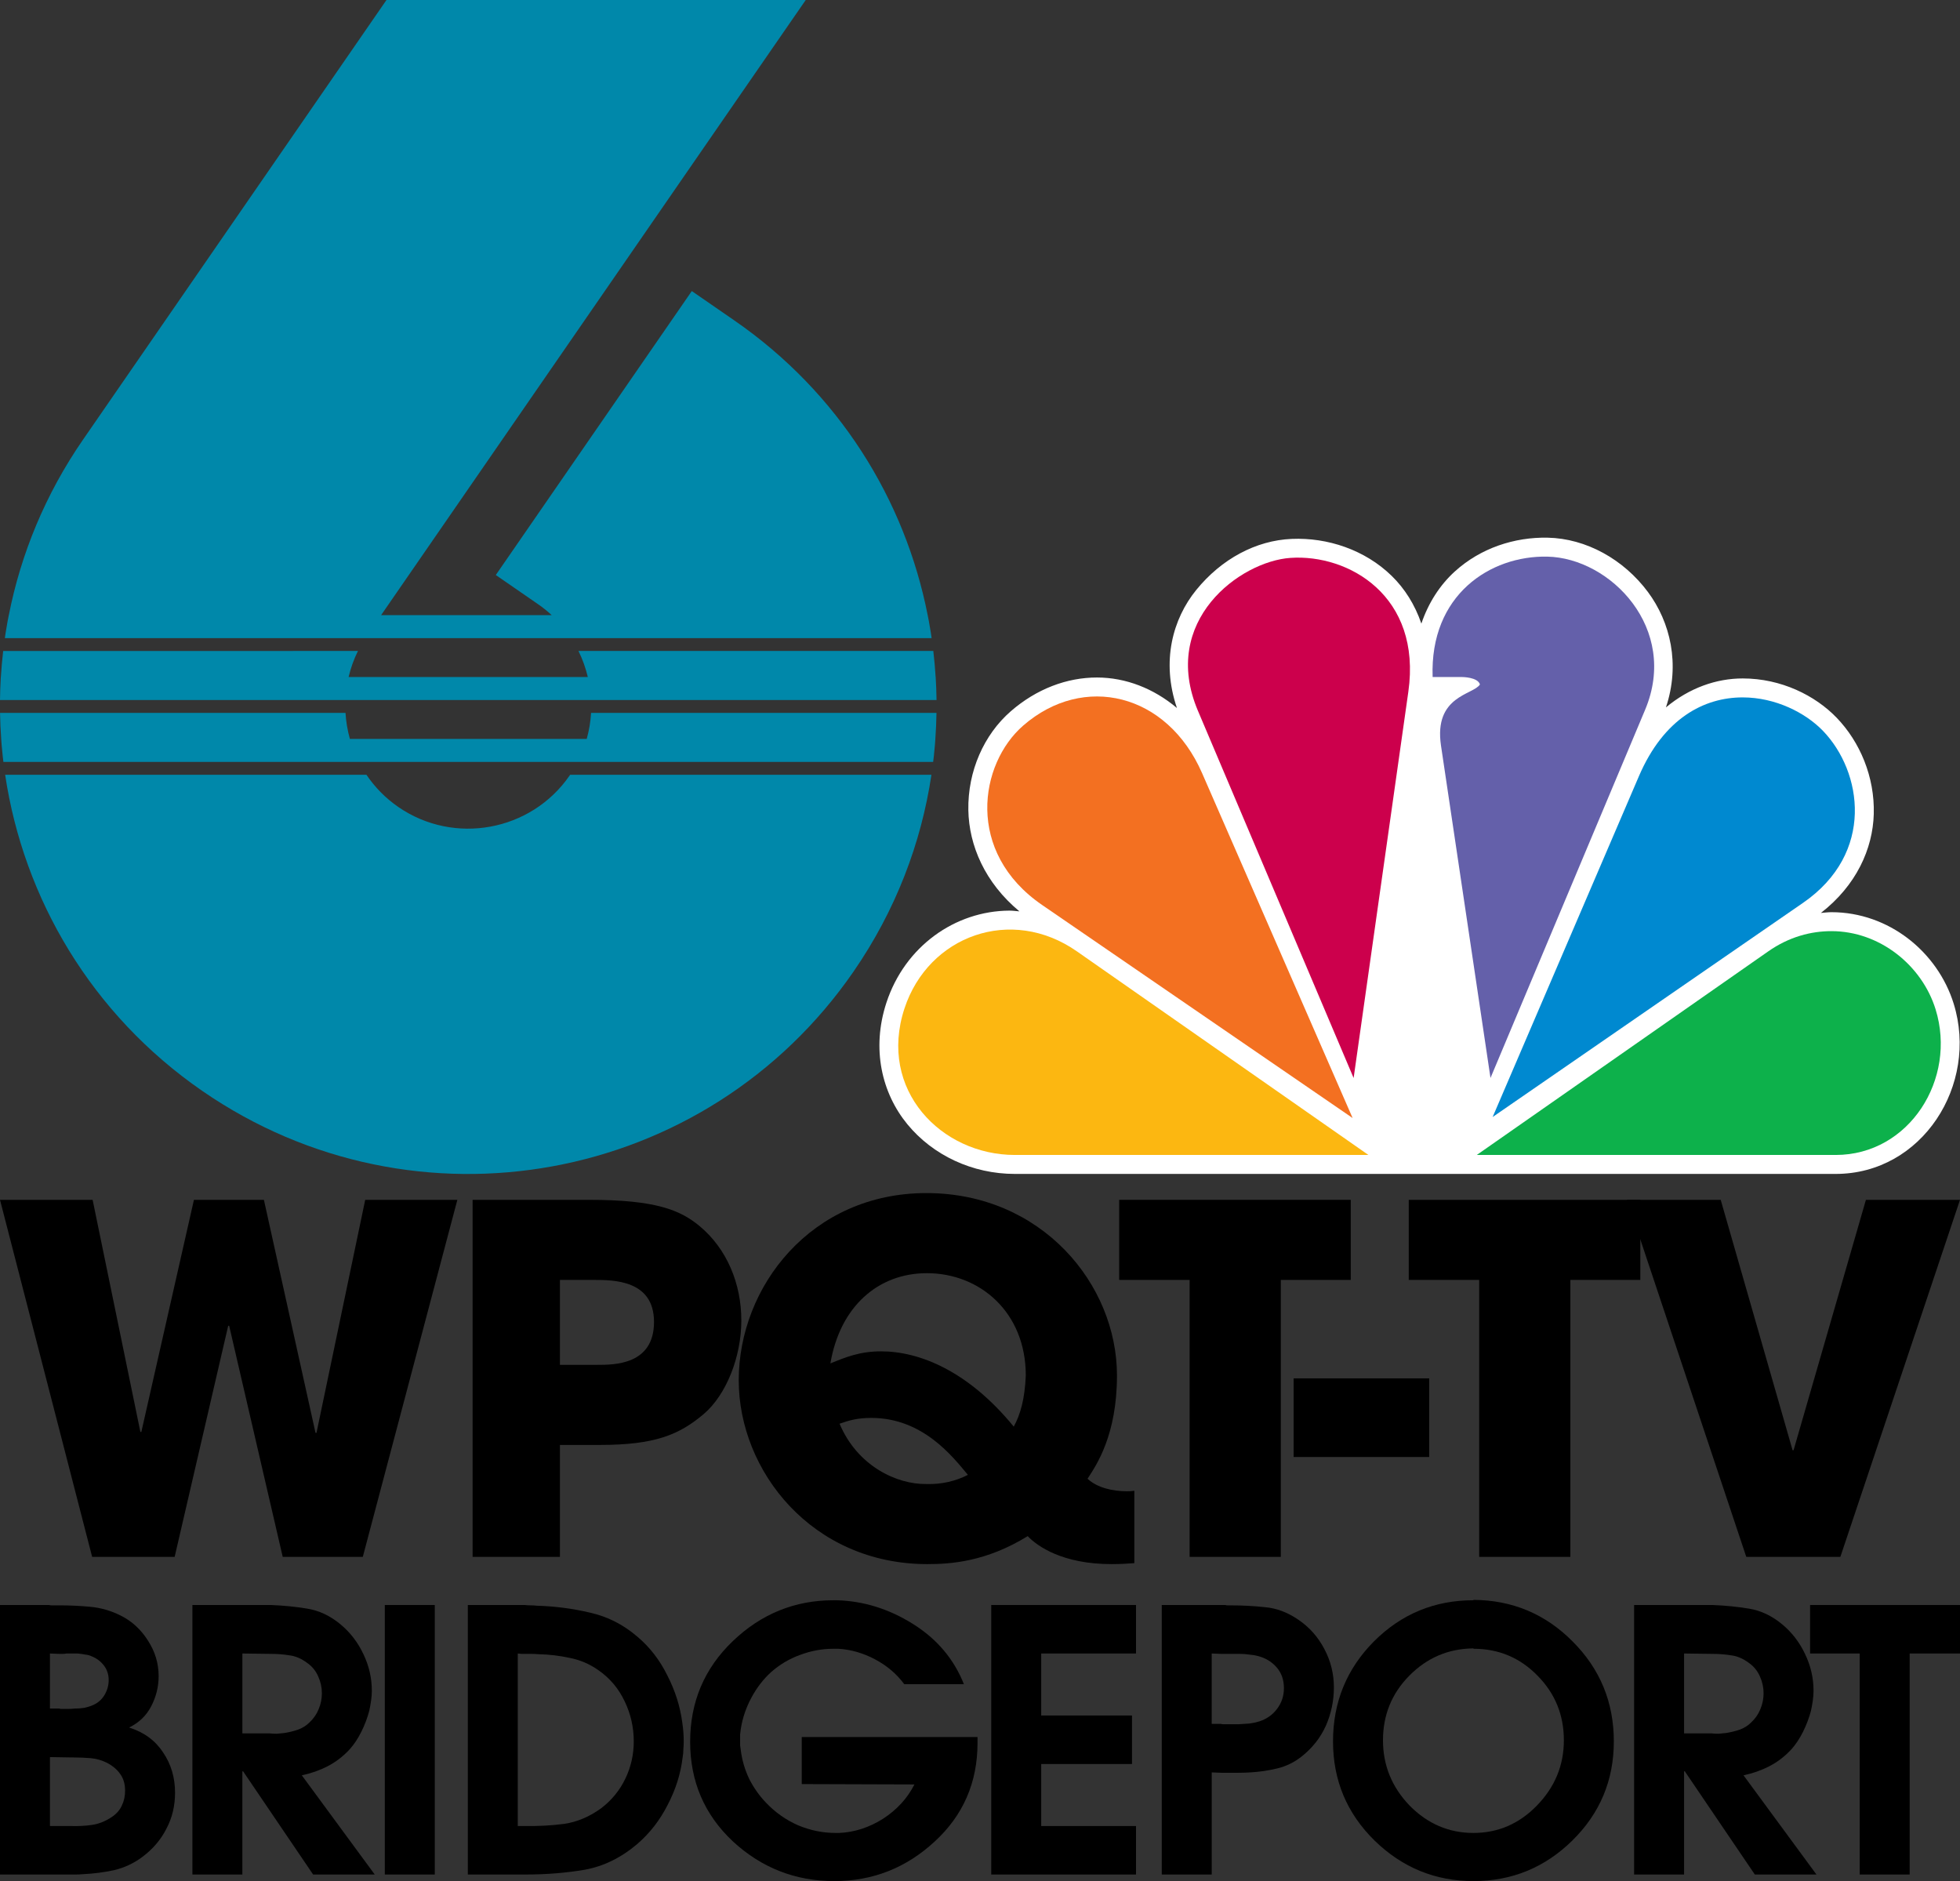 <?xml version="1.0" encoding="UTF-8" standalone="no"?>
<!-- Created with Inkscape (http://www.inkscape.org/) -->

<svg
   width="323.277mm"
   height="310.232mm"
   viewBox="0 0 323.277 310.232"
   version="1.1"
   id="svg6596"
   inkscape:version="1.2 (dc2aedaf03, 2022-05-15)"
   sodipodi:docname="WPQT_1986.svg"
   xml:space="preserve"
   xmlns:inkscape="http://www.inkscape.org/namespaces/inkscape"
   xmlns:sodipodi="http://sodipodi.sourceforge.net/DTD/sodipodi-0.dtd"
   xmlns="http://www.w3.org/2000/svg"
   xmlns:svg="http://www.w3.org/2000/svg"><rect x="0" y="0" width="323.277" height="310.232" fill="#333333" stroke="none"/><sodipodi:namedview
     id="namedview6598"
     pagecolor="#ffffff"
     bordercolor="#000000"
     borderopacity="0.25"
     inkscape:showpageshadow="2"
     inkscape:pageopacity="0.0"
     inkscape:pagecheckerboard="0"
     inkscape:deskcolor="#d1d1d1"
     inkscape:document-units="mm"
     showgrid="false"
     inkscape:zoom="0.41386281"
     inkscape:cx="611.31368"
     inkscape:cy="562.98849"
     inkscape:window-width="1600"
     inkscape:window-height="837"
     inkscape:window-x="-8"
     inkscape:window-y="-8"
     inkscape:window-maximized="1"
     inkscape:current-layer="layer1" /><defs
     id="defs6593"><inkscape:path-effect
   effect="offset"
   id="path-effect7784"
   is_visible="true"
   lpeversion="1.2"
   linejoin_type="miter"
   unit="mm"
   offset="-1.2"
   miter_limit="4"
   attempt_force_join="false"
   update_on_knot_move="true" /><inkscape:path-effect
   effect="offset"
   id="path-effect7041"
   is_visible="true"
   lpeversion="1.2"
   linejoin_type="miter"
   unit="mm"
   offset="8.5"
   miter_limit="4"
   attempt_force_join="false"
   update_on_knot_move="true" /><inkscape:perspective
   id="perspective2475"
   inkscape:persp3d-origin="372.04724 : 467.4027 : 1"
   inkscape:vp_x="0 : 642.79641 : 1"
   inkscape:vp_y="0 : 1000 : 0"
   inkscape:vp_z="744.09448 : 642.79641 : 1"
   sodipodi:type="inkscape:persp3d">
		</inkscape:perspective><inkscape:perspective
   id="perspective2484"
   inkscape:persp3d-origin="372.04724 : 467.4027 : 1"
   inkscape:vp_x="0 : 642.79641 : 1"
   inkscape:vp_y="0 : 1000 : 0"
   inkscape:vp_z="744.09448 : 642.79641 : 1"
   sodipodi:type="inkscape:persp3d">
		</inkscape:perspective><inkscape:perspective
   id="perspective2412"
   inkscape:persp3d-origin="372.04724 : 467.4027 : 1"
   inkscape:vp_x="0 : 642.79641 : 1"
   inkscape:vp_y="0 : 1000 : 0"
   inkscape:vp_z="744.09448 : 642.79641 : 1"
   sodipodi:type="inkscape:persp3d">
		</inkscape:perspective>
	
	
	
	
	
	
	
	
	
	
	
	
	
	
	
	
</defs><g
     inkscape:label="Layer 1"
     inkscape:groupmode="layer"
     id="layer1"
     transform="translate(-30.767,-51.172)"><path
       style="fill:#0088aa;stroke-width:0.265"
       d="m 31.616,178.949 c 3.045,20.38 14.199,39.496 32.52,52.143 35.129,24.25 83.159,15.448 107.408,-19.681 6.938,-10.051 11.165,-21.158 12.85,-32.462 h -59.594 c -0.03,0.045 -0.058,0.091 -0.088,0.135 -6.347,9.195 -19.057,11.523 -28.252,5.175 -2.129,-1.469 -3.884,-3.282 -5.254,-5.311 z"
       id="path7178" /><path
       style="fill:#0088aa;stroke-width:0.265"
       d="m 30.772,168.741 c 0.023,1.434 0.089,2.866 0.193,4.295 h -0.002 c 0.026,0.364 0.049,0.728 0.081,1.091 0.053,0.616 0.113,1.23 0.181,1.844 0.031,0.286 0.07,0.571 0.104,0.856 h 58.621 36.106 58.623 c 0.041,-0.337 0.085,-0.673 0.121,-1.01 0.066,-0.619 0.125,-1.238 0.176,-1.857 0.025,-0.308 0.044,-0.616 0.066,-0.924 h -0.002 c 0.102,-1.431 0.166,-2.863 0.188,-4.295 h -56.972 c -0.081,1.443 -0.322,2.883 -0.717,4.295 H 88.476 c -0.391,-1.401 -0.635,-2.841 -0.723,-4.295 z"
       id="path7176" /><path
       style="fill:#0088aa;stroke-width:0.265"
       d="m 31.29,158.532 c -0.168,1.43 -0.293,2.862 -0.381,4.295 h -0.004 c -0.003,0.056 -0.009,0.111 -0.012,0.166 -0.036,0.62 -0.066,1.24 -0.087,1.859 -0.02,0.589 -0.033,1.178 -0.039,1.766 h 56.967 40.53 56.97 c -4e-4,-0.032 4.3e-4,-0.063 0,-0.095 -0.009,-0.619 -0.024,-1.238 -0.048,-1.856 -0.023,-0.614 -0.054,-1.228 -0.092,-1.842 h -0.006 c -0.089,-1.435 -0.216,-2.868 -0.384,-4.295 h -58.526 c 0.676,1.373 1.188,2.816 1.541,4.295 h -39.455 c 0.347,-1.466 0.855,-2.907 1.542,-4.295 z"
       id="path7174" /><path
       style="fill:#0088aa;stroke-width:0.265"
       d="m 163.662,51.172 -69.151,5.16e-4 -50.054,72.511 c -6.215,9.003 -10.25,18.855 -12.235,28.936 h -0.005 c -0.072,0.367 -0.148,0.734 -0.214,1.101 -0.112,0.616 -0.216,1.232 -0.313,1.848 -0.044,0.281 -0.081,0.562 -0.121,0.842 h 59.458 33.943 59.455 c -0.047,-0.32 -0.09,-0.64 -0.141,-0.959 -0.097,-0.61 -0.201,-1.219 -0.312,-1.826 -0.062,-0.337 -0.131,-0.672 -0.197,-1.008 -3.751,-19.045 -14.65,-36.701 -31.911,-48.615 l -6.994,-4.828 -32.328,46.83 6.996,4.83 c 0.794,0.548 1.534,1.146 2.224,1.783 H 93.627 L 126.705,104.701 152.662,67.098 Z"
       id="path7014" /><g
       id="g8117"
       transform="matrix(0.469,0,0,0.469,204.33,211.173)"><path
         style="color:#000000;font-style:normal;font-variant:normal;font-weight:normal;font-stretch:normal;font-size:medium;line-height:normal;font-family:sans-serif;font-variant-ligatures:normal;font-variant-position:normal;font-variant-caps:normal;font-variant-numeric:normal;font-variant-alternates:normal;font-variant-east-asian:normal;font-feature-settings:normal;font-variation-settings:normal;text-indent:0;text-align:start;text-decoration:none;text-decoration-line:none;text-decoration-style:solid;text-decoration-color:#000000;letter-spacing:normal;word-spacing:normal;text-transform:none;writing-mode:lr-tb;direction:ltr;text-orientation:mixed;dominant-baseline:auto;baseline-shift:baseline;text-anchor:start;white-space:normal;shape-padding:0;shape-margin:0;inline-size:0;clip-rule:nonzero;display:inline;overflow:visible;visibility:visible;isolation:auto;mix-blend-mode:normal;color-interpolation:sRGB;color-interpolation-filters:linearRGB;solid-color:#000000;solid-opacity:1;vector-effect:none;fill:#ffffff;fill-opacity:1;fill-rule:nonzero;stroke:none;stroke-width:0.67;stroke-linecap:butt;stroke-linejoin:miter;stroke-miterlimit:4;stroke-dasharray:none;stroke-dashoffset:0;stroke-opacity:1;paint-order:markers stroke fill;color-rendering:auto;image-rendering:auto;shape-rendering:auto;text-rendering:auto;enable-background:accumulate;stop-color:#000000"
         d="m 141.514,-140.161 c -5.155,4.7 -9.217,10.909 -11.721,18.293 -2.275,-6.676 -5.885,-12.344 -10.418,-16.767 -9.412,-9.185 -22.574,-13.56 -35.186,-13.017 -12.612,0.542 -24.687,7.05 -33.549,17.936 -8.263,10.15 -12.404,25.082 -6.806,41.529 -8.168,-6.868 -17.951,-10.707 -28.07,-10.726 -10.595,-0.02 -21.322,3.999 -30.374,11.878 -9.372,8.157 -15.159,20.989 -14.915,34.76 0.219,12.397 5.815,25.518 17.961,35.595 -1.189,-0.088 -2.383,-0.266 -3.564,-0.259 -19.073,0.116 -36.711,12.557 -43.21,32.371 -5.333,16.261 -1.599,31.829 7.367,42.749 8.967,10.92 22.87,17.469 37.795,17.469 H 275.501 c 30.486,0 50.305,-31.413 41.505,-59.838 -5.646,-18.236 -22.834,-32.189 -42.991,-32.201 -1.215,-6.68e-4 -2.472,0.165 -3.714,0.268 12.444,-9.663 18.253,-22.525 18.594,-34.79 0.364,-13.087 -4.865,-25.358 -13.063,-33.865 -7.517,-7.799 -19.468,-13.805 -33.03,-13.807 -9.189,-0.001 -18.712,3.271 -26.998,10.181 5.076,-15.202 1.573,-29.966 -6.356,-40.61 -8.523,-11.442 -21.701,-18.793 -35.234,-19.07 -11.611,-0.238 -23.585,3.608 -32.701,11.921 z"
         id="path7526"
         sodipodi:nodetypes="ccccccccccccccccccccccccc" /><path
         style="fill:#f37021;stroke:none;stroke-width:0.67"
         d="M -3.572,-22.917 105.613,51.992 52.672,-69.295 C 40.393,-97.427 10.971,-104.461 -10.232,-86.007 -25.681,-72.562 -30.677,-41.513 -3.572,-22.917 Z"
         id="path3115-9"
         sodipodi:nodetypes="ccccc" /><path
         style="fill:#cc004c;stroke:none;stroke-width:0.67"
         d="M 51.217,-91.207 105.971,37.926 125.211,-97.897 c 4.775,-33.705 -21.012,-48.479 -41.457,-47.079 -17.71,1.213 -45.96,22.114 -32.538,53.77 z"
         id="path3117-4"
         sodipodi:nodetypes="ccccc" /><path
         style="fill:#6460aa;stroke:none;stroke-width:0.67"
         d="m 133.757,-103.077 h 10.353 c 0,0 5.529,0 6.281,2.608 -2.251,3.672 -16.32,3.878 -13.692,21.517 l 17.405,116.86 54.381,-129.473 c 11.995,-28.558 -12.215,-53.399 -34.407,-53.853 -20.057,-0.41 -41.363,13.447 -40.321,42.34 z"
         id="path3119-7"
         sodipodi:nodetypes="cccccccc" /><path
         style="fill:#0089d0;stroke:none;stroke-width:0.67"
         d="M 154.86,51.636 264.014,-23.668 c 25.392,-17.517 20.85,-46.131 7.019,-60.483 -6.165,-6.397 -16.746,-11.764 -28.231,-11.766 -13.568,-0.002 -27.755,7.334 -36.506,27.721 z"
         id="path3121-1"
         sodipodi:nodetypes="cccccc" /><path
         style="fill:#0db14b;stroke:none;stroke-width:0.67"
         d="m 149.284,64.984 h 126.217 c 25.895,0 42.707,-26.753 35.138,-51.201 -4.784,-15.454 -19.613,-27.496 -36.628,-27.506 -7.161,-0.004 -14.879,1.98 -22.218,7.107 z"
         id="path3123-1"
         sodipodi:nodetypes="cccccc" /><path
         style="fill:#fcb711;stroke:none;stroke-width:0.67"
         d="M 111.18,64.984 8.647,-6.617 C -14.437,-22.737 -43.581,-12.169 -52.003,13.509 c -9.361,28.543 12.911,51.475 38.828,51.475 z"
         id="path3125-9"
         sodipodi:nodetypes="ccccc" /></g><g
       aria-label="WPQT-TV"
       id="text8010"
       style="font-weight:bold;font-size:79.573px;font-family:'ITC Avant Garde Gothic';-inkscape-font-specification:'ITC Avant Garde Gothic Bold';text-align:center;letter-spacing:-4.169px;text-anchor:middle;stroke-width:0.414"><path
         d="m 30.767,249.05 15.199,58.884 h 13.607 l 8.833,-38.116 h 0.159 l 8.833,38.116 H 90.606 L 106.202,249.05 H 91.004 l -8.037,38.434 H 82.808 l -8.514,-38.434 H 62.755 l -8.674,38.275 h -0.159 l -7.878,-38.275 z"
         id="path8016" /><path
         d="m 108.717,307.935 h 14.403 v -18.461 h 6.525 c 9.151,0 13.13,-1.671 17.188,-5.093 3.74,-3.183 6.207,-9.469 6.207,-15.437 0,-5.968 -2.308,-11.777 -6.923,-15.596 -3.183,-2.626 -7.241,-4.297 -18.143,-4.297 h -19.257 z m 14.403,-45.675 h 5.57 c 3.263,0 9.947,0 9.947,6.923 0,7.082 -6.525,7.082 -9.39,7.082 h -6.127 z"
         id="path8018" /><path
         d="m 217.861,297.033 c -0.557,0.08 -0.875,0.08 -1.273,0.08 -2.228,0 -4.854,-0.557 -6.445,-2.069 1.512,-2.308 4.854,-7.241 4.854,-17.029 0,-15.039 -12.413,-30.079 -31.432,-30.079 -19.018,0 -30.954,15.437 -30.954,30.875 0,14.96 12.095,30.317 31.113,30.317 3.899,0 9.708,-0.398 16.551,-4.615 1.591,1.671 5.729,4.615 13.846,4.615 1.432,0 2.626,-0.08 3.74,-0.159 z m -19.893,-10.583 c -7.48,-9.151 -15.517,-12.413 -21.883,-12.413 -3.501,0 -5.809,0.955 -8.355,1.989 1.591,-9.39 7.878,-14.88 15.915,-14.88 8.753,0 16.313,6.445 16.313,16.87 -0.159,3.82 -0.875,6.445 -1.989,8.435 z m -7.559,7.957 c -1.989,1.034 -4.377,1.591 -6.843,1.512 -4.854,0.08 -11.379,-2.944 -14.323,-9.947 1.591,-0.557 2.944,-0.955 5.252,-0.955 8.514,0 13.448,6.445 15.915,9.39 z"
         id="path8020" /><path
         d="m 226.98,307.935 h 15.039 v -45.675 h 11.538 v -13.209 H 215.362 v 13.209 h 11.618 z"
         id="path8022" /><path
         d="m 266.496,278.492 h -22.36 v 12.97 h 22.36 z"
         id="path8024" /><path
         d="m 274.741,307.935 h 15.039 v -45.675 h 11.538 v -13.209 h -38.195 v 13.209 h 11.618 z"
         id="path8026" /><path
         d="m 299.138,249.05 19.655,58.884 h 15.517 l 19.734,-58.884 h -15.517 l -11.936,41.299 h -0.159 l -11.856,-41.299 z"
         id="path8028" /></g><g
       aria-label="BRIDGEPORT"
       id="text8014"
       style="font-weight:bold;font-size:60.151px;font-family:'ITC Avant Garde Gothic';-inkscape-font-specification:'ITC Avant Garde Gothic Bold';text-align:center;letter-spacing:-3.152px;text-anchor:middle;stroke-width:0.313"><path
         d="m 30.767,360.321 v -44.452 h 8.06 q 0.241,0.06 0.481,0.06 0.241,0 0.481,0 0.18,0 0.361,0 0.241,0 0.421,0 2.586,0 5.113,0.241 2.586,0.241 4.993,1.444 2.767,1.383 4.511,4.15 1.744,2.707 1.744,5.835 0,2.586 -1.203,4.932 -1.203,2.346 -3.669,3.549 3.669,1.143 5.594,4.09 1.985,2.887 1.985,6.677 0,3.248 -1.444,5.955 -1.383,2.707 -3.97,4.632 -2.105,1.564 -4.632,2.165 -2.526,0.541 -5.113,0.662 -0.662,0.06 -1.323,0.06 -0.602,0 -1.263,0 H 30.767 Z m 8.241,-8 h 3.429 q 1.805,0.06 3.489,-0.18 1.684,-0.241 3.308,-1.323 1.143,-0.782 1.624,-1.865 0.541,-1.083 0.541,-2.466 0,-1.624 -0.782,-2.707 -0.722,-1.083 -2.165,-1.865 -1.323,-0.662 -2.707,-0.782 -1.383,-0.12 -2.827,-0.12 -0.06,0 -0.18,0 -0.06,0 -0.12,0 l -3.609,-0.06 v 11.369 z m 0,-19.369 h 1.564 q 0.12,0.06 0.18,0.06 0.12,0 0.18,0 0.481,0 1.023,0 0.541,0 1.083,-0.06 0.842,0 1.624,-0.12 0.842,-0.18 1.504,-0.481 1.203,-0.541 1.865,-1.684 0.662,-1.143 0.662,-2.406 0,-1.383 -0.782,-2.406 -0.782,-1.023 -1.985,-1.504 -0.481,-0.241 -1.083,-0.301 -0.602,-0.12 -1.263,-0.18 -0.12,0 -0.301,0 -0.12,0 -0.301,0 -0.301,0 -0.662,0 -0.301,0 -0.602,0 -0.301,0.06 -0.602,0.06 -0.301,0 -0.602,0 l -1.504,-0.06 v 9.083 z"
         style="font-family:AvantGarde-Demi;-inkscape-font-specification:'AvantGarde-Demi Bold'"
         id="path8031" /><path
         d="m 62.502,360.321 v -44.452 h 12.872 q 3.188,0.12 6.075,0.602 2.947,0.481 5.474,2.586 2.406,1.985 3.79,4.932 1.383,2.887 1.383,6.015 0,0.782 -0.12,1.624 -0.12,0.842 -0.301,1.684 -0.481,1.805 -1.323,3.489 -0.842,1.684 -1.925,2.887 -1.624,1.744 -3.609,2.767 -1.985,1.023 -4.271,1.504 l 12.03,16.361 H 82.412 L 70.863,343.298 h -0.12 v 17.023 h -8.241 z m 8.241,-23.278 h 4.511 q 0.541,0.06 1.143,0.06 0.602,-0.06 1.263,-0.12 1.143,-0.18 2.226,-0.541 1.143,-0.421 1.925,-1.203 1.023,-0.962 1.504,-2.165 0.541,-1.263 0.541,-2.647 0,-1.444 -0.602,-2.767 -0.602,-1.383 -1.805,-2.226 -1.444,-1.083 -2.947,-1.263 -1.444,-0.241 -3.188,-0.241 l -4.571,-0.06 v 13.173 z"
         style="font-family:AvantGarde-Demi;-inkscape-font-specification:'AvantGarde-Demi Bold'"
         id="path8033" /><path
         d="m 94.238,360.321 v -44.452 h 8.241 v 44.452 h -8.241 z"
         style="font-family:AvantGarde-Demi;-inkscape-font-specification:'AvantGarde-Demi Bold'"
         id="path8035" /><path
         d="m 107.929,360.321 v -44.452 h 9.323 q 0.541,0.06 1.023,0.06 0.541,0 1.023,0.06 4.451,0.12 8.782,1.143 4.331,0.962 7.82,3.97 3.068,2.586 4.932,6.376 1.925,3.729 2.466,7.759 0.12,0.782 0.18,1.564 0.06,0.782 0.06,1.564 0,0.662 -0.06,1.323 0,0.662 -0.12,1.323 -0.481,4.03 -2.466,7.82 -1.925,3.79 -4.993,6.436 -4.03,3.429 -8.722,4.271 -4.632,0.782 -9.744,0.782 h -9.504 z m 8.241,-8 h 1.023 q 3.489,0.06 6.677,-0.361 3.188,-0.481 6.075,-2.586 2.586,-1.985 3.97,-4.872 1.383,-2.887 1.383,-6.135 0,-3.489 -1.504,-6.617 -1.504,-3.188 -4.391,-5.173 -2.165,-1.504 -4.692,-1.985 -2.466,-0.541 -5.053,-0.602 -0.722,-0.06 -1.444,-0.06 -0.722,0 -1.444,0 l -0.602,-0.06 v 28.451 z"
         style="font-family:AvantGarde-Demi;-inkscape-font-specification:'AvantGarde-Demi Bold'"
         id="path8037" /><path
         d="m 189.771,328.922 h -9.865 q -1.865,-2.526 -4.812,-4.09 -2.947,-1.564 -6.075,-1.744 -0.18,0 -0.421,0 -0.18,0 -0.361,0 -2.827,0 -5.534,1.023 -2.647,0.962 -4.752,2.827 -1.925,1.744 -3.248,4.211 -1.323,2.466 -1.744,5.113 -0.06,0.481 -0.12,0.962 0,0.421 0,0.902 0,0.421 0,0.902 0.06,0.421 0.12,0.842 0.301,2.406 1.383,4.692 1.143,2.226 2.767,3.91 2.286,2.406 5.293,3.729 3.008,1.263 6.196,1.263 0.18,0 0.301,0 0.18,0 0.301,0 3.79,-0.18 7.218,-2.346 3.429,-2.226 5.173,-5.654 l -18.587,-0.06 v -7.759 h 28.993 v 0.962 q 0,9.805 -7.098,16.301 -7.038,6.496 -16.541,6.496 -9.624,0 -16.722,-6.556 -7.038,-6.617 -7.038,-16.421 0,-9.865 7.038,-16.602 7.038,-6.737 16.602,-6.737 0.12,0 0.241,0 0.18,0 0.301,0 6.617,0.18 12.572,3.91 5.955,3.729 8.421,9.985 z"
         style="font-family:AvantGarde-Demi;-inkscape-font-specification:'AvantGarde-Demi Bold'"
         id="path8039" /><path
         d="m 194.258,360.321 v -44.452 h 23.88 v 8 h -15.639 v 10.226 h 14.978 v 8 h -14.978 v 10.226 h 15.639 v 8 h -23.88 z"
         style="font-family:AvantGarde-Demi;-inkscape-font-specification:'AvantGarde-Demi Bold'"
         id="path8041" /><path
         d="m 230.626,360.321 h -8.241 v -44.452 h 10.466 q 0.18,0.06 0.361,0.06 0.241,0 0.421,0 3.008,0 5.774,0.301 2.827,0.241 5.474,2.045 2.767,1.865 4.331,4.872 1.564,2.947 1.564,6.316 0,3.308 -1.323,6.316 -1.323,2.947 -3.97,5.053 -1.805,1.444 -4.03,1.985 -2.226,0.541 -4.511,0.662 -0.962,0.06 -1.925,0.06 -0.902,0 -1.805,0 -0.241,0 -0.481,0 -0.241,0 -0.481,0 l -1.624,-0.06 v 16.842 z m 0,-24.842 h 1.504 q 0.241,0.06 0.421,0.06 0.241,0 0.481,0 0.481,0 0.962,0 0.541,0 1.023,0 0.902,-0.06 1.805,-0.12 0.902,-0.12 1.684,-0.361 1.805,-0.602 2.887,-2.045 1.143,-1.504 1.143,-3.429 0,-2.045 -1.203,-3.429 -1.203,-1.383 -3.068,-1.865 -0.662,-0.18 -1.444,-0.241 -0.782,-0.12 -1.624,-0.12 -0.541,0 -1.083,0 -0.541,0 -1.023,0 -0.241,0 -0.481,0 -0.241,0 -0.481,0 l -1.504,-0.06 v 11.609 z"
         style="font-family:AvantGarde-Demi;-inkscape-font-specification:'AvantGarde-Demi Bold'"
         id="path8043" /><path
         d="m 273.79,315.027 q 9.624,0.06 16.361,6.857 6.797,6.797 6.797,16.481 0,9.624 -6.857,16.361 -6.797,6.677 -16.301,6.677 -9.444,0 -16.301,-6.677 -6.857,-6.737 -6.857,-16.361 0,-9.684 6.737,-16.481 6.797,-6.797 16.421,-6.797 z m 0,8 q -6.196,0.06 -10.587,4.511 -4.331,4.391 -4.331,10.647 0,6.196 4.391,10.767 4.451,4.511 10.526,4.511 6.075,0 10.466,-4.511 4.451,-4.571 4.451,-10.767 0,-6.256 -4.331,-10.647 -4.331,-4.451 -10.587,-4.451 z"
         style="font-family:AvantGarde-Demi;-inkscape-font-specification:'AvantGarde-Demi Bold'"
         id="path8045" /><path
         d="m 300.293,360.321 v -44.452 h 12.872 q 3.188,0.12 6.075,0.602 2.947,0.481 5.474,2.586 2.406,1.985 3.79,4.932 1.383,2.887 1.383,6.015 0,0.782 -0.12,1.624 -0.12,0.842 -0.301,1.684 -0.481,1.805 -1.323,3.489 -0.842,1.684 -1.925,2.887 -1.624,1.744 -3.609,2.767 -1.985,1.023 -4.271,1.504 l 12.03,16.361 h -10.165 l -11.549,-17.023 h -0.12 v 17.023 h -8.241 z m 8.241,-23.278 h 4.511 q 0.541,0.06 1.143,0.06 0.602,-0.06 1.263,-0.12 1.143,-0.18 2.226,-0.541 1.143,-0.421 1.925,-1.203 1.023,-0.962 1.504,-2.165 0.541,-1.263 0.541,-2.647 0,-1.444 -0.602,-2.767 -0.602,-1.383 -1.805,-2.226 -1.444,-1.083 -2.947,-1.263 -1.444,-0.241 -3.188,-0.241 l -4.571,-0.06 v 13.173 z"
         style="font-family:AvantGarde-Demi;-inkscape-font-specification:'AvantGarde-Demi Bold'"
         id="path8047" /><path
         d="m 337.502,360.321 v -36.451 h -8.181 v -8 h 24.722 v 8 h -8.301 v 36.451 h -8.241 z"
         style="font-family:AvantGarde-Demi;-inkscape-font-specification:'AvantGarde-Demi Bold'"
         id="path8049" /></g></g><style
     type="text/css"
     id="style7304">
	.st0{fill:#FFFFFF;stroke:#0174A8;stroke-width:5.115;}
	.st1{fill-rule:evenodd;clip-rule:evenodd;fill:#FFFFFF;stroke:#0073A6;stroke-width:4.7;}
	.st2{fill-rule:evenodd;clip-rule:evenodd;fill:#0073A6;}
	.st3{fill-rule:evenodd;clip-rule:evenodd;fill:#FFFFFF;}
	.st4{fill-rule:evenodd;clip-rule:evenodd;fill:#FEA900;}
	.st5{fill-rule:evenodd;clip-rule:evenodd;fill:#EA5D0E;}
	.st6{fill-rule:evenodd;clip-rule:evenodd;fill:#9F002C;}
	.st7{fill-rule:evenodd;clip-rule:evenodd;fill:#893A70;}
	.st8{fill-rule:evenodd;clip-rule:evenodd;fill:#4B427C;}
</style></svg>
